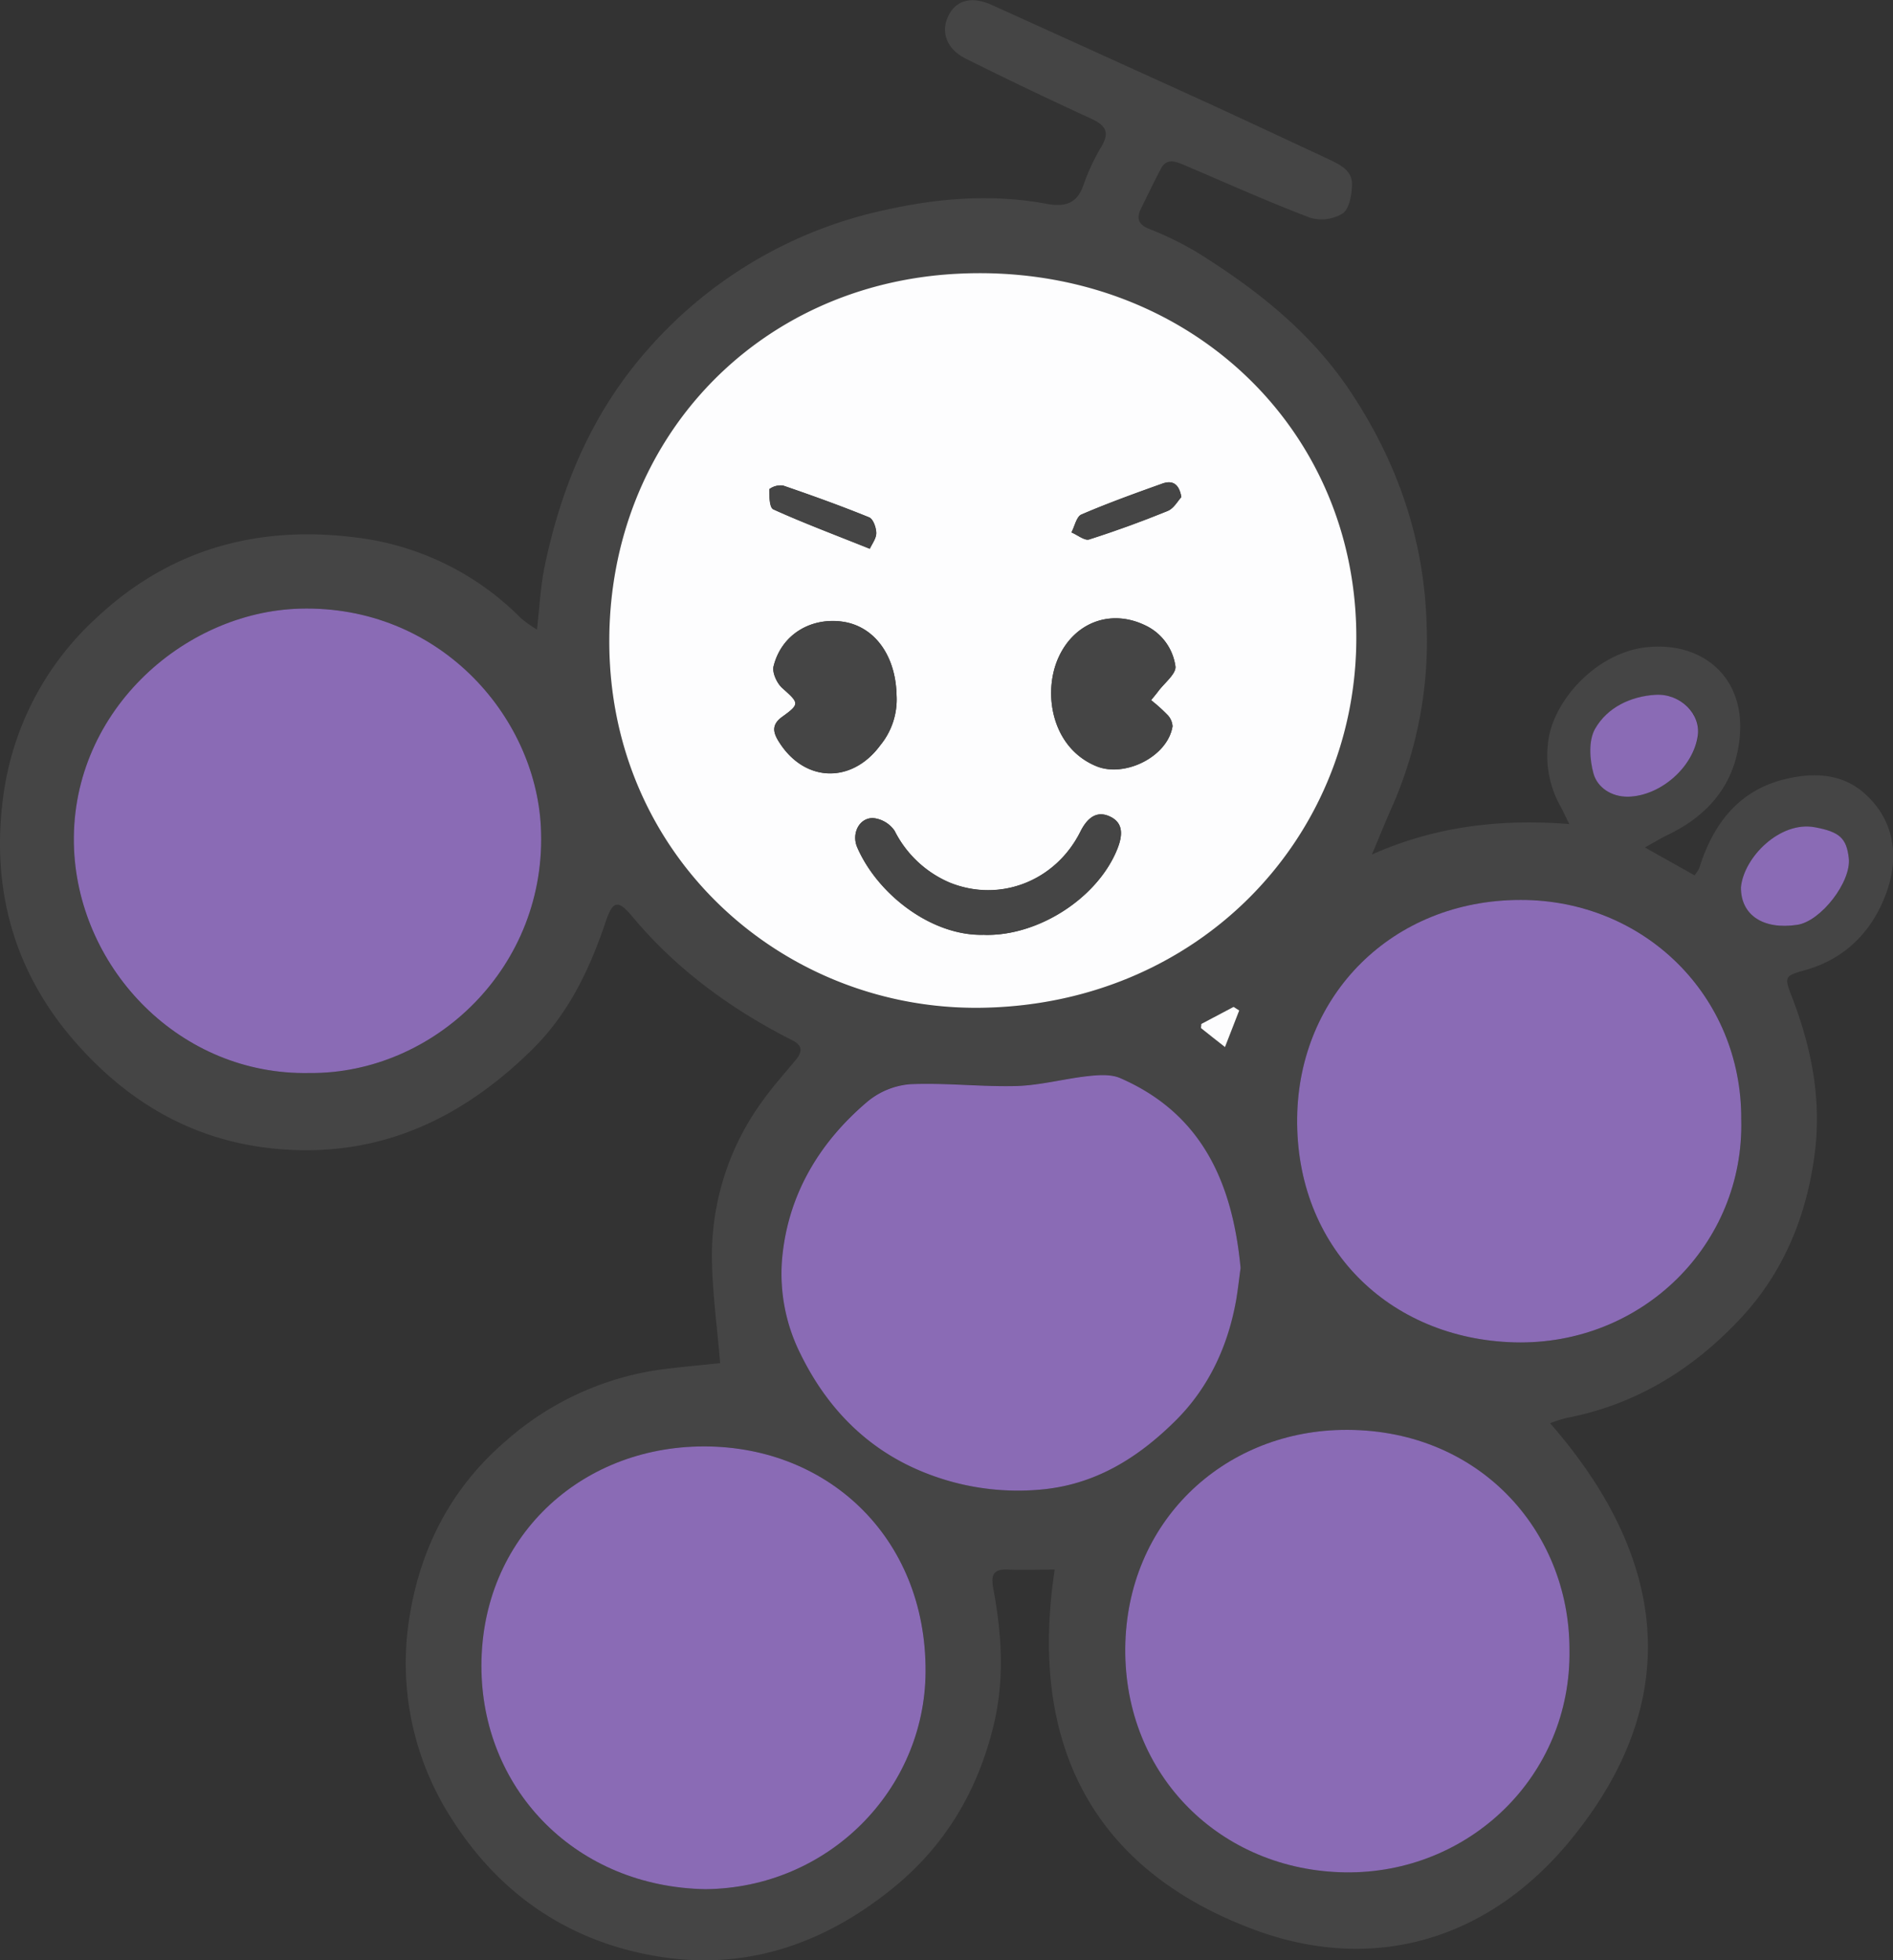 <svg xmlns="http://www.w3.org/2000/svg" viewBox="0 0 380.57 394.03"><rect x="0" y="0" width="380.57" height="394.03" fill="#333333" stroke="none"/><defs><style>.cls-1{fill:#454545;}.cls-2{fill:#fdfdfe;}.cls-3{fill:#8a6bb5;}</style></defs><g id="レイヤー_2" data-name="レイヤー 2"><g id="レイヤー_1-2" data-name="レイヤー 1"><path class="cls-1" d="M144.78,274c-3.58.37-7.18.7-10.76,1.13a59.4,59.4,0,0,0-32.35,14.53c-10.81,9.28-17,21.21-19.26,34.85A57.61,57.61,0,0,0,91,365.88c9.53,14.85,23.13,24.17,40.5,27.24,17.92,3.18,33.8-2.15,47.79-13.42,10.7-8.6,17.32-19.77,20.5-33.05,2.17-9.06,1.62-18.14-.07-27.16-.54-2.88-.14-4.16,3-4,2.95.12,5.92,0,9.32,0-5.26,34.53,7.2,60.09,40,72.34,24.27,9.06,47.26,1.92,63.46-17.68,23.16-28,20-56.77-3.87-84.08A27.82,27.82,0,0,1,315,285c14-2.71,25.46-9.84,35-20.07,8.38-9,13-20,14.72-32.22,1.62-11.26-.44-21.87-4.46-32.3-1.59-4.13-1.52-4.24,2.68-5.42,8.39-2.36,13.77-8.24,16.44-15.95,2.39-6.9,1.5-14.1-4.42-19.46-4.57-4.14-10.34-4.35-15.95-3-8.84,2.07-14,8.21-16.93,16.51-.18.52-.32,1.05-.53,1.56a11.25,11.25,0,0,1-.86,1.3l-10-5.61c2-1.09,3.31-1.92,4.72-2.59,8.67-4.16,13.88-11,14.41-20.54.65-11.48-7.92-18.3-18.81-17.11-10.34,1.12-19.3,11.25-19.85,19.82a20.78,20.78,0,0,0,2.47,12c.57,1,1,2,1.87,3.72-14.1-1.1-27.07.51-39.69,6.12,1.42-3.37,2.78-6.75,4.27-10.09a82.47,82.47,0,0,0,6.73-36c-.45-17-5.75-32.52-15.19-46.77-8-12.1-19-20.74-31.09-28.26A65.21,65.21,0,0,0,231,46c-2.17-.89-2.58-2.12-1.61-4.08,1.32-2.66,2.59-5.36,4-8,1.13-2.15,2.87-1.51,4.57-.79,8.43,3.58,16.78,7.35,25.34,10.6a8.14,8.14,0,0,0,6.66-.84c1.36-1,1.82-3.85,1.85-5.89,0-2.81-2.49-3.93-4.71-5-8-3.74-16-7.48-24-11.16Q221.24,10.88,199.4,1c-4-1.81-7.08-1-8.64,2-1.72,3.26-.54,6.82,3.36,8.77q12.44,6.21,25.07,12c2.85,1.31,4.06,2.58,2.27,5.65a41.86,41.86,0,0,0-3.64,7.76c-1.3,3.91-3.93,4.43-7.46,3.78-10.81-2-21.59-1.16-32.19,1.2A87.87,87.87,0,0,0,130,70.51c-11,12.55-17.17,27.29-20.51,43.37-.81,3.92-1,8-1.54,12.67a28.29,28.29,0,0,1-3.19-2.26,56.08,56.08,0,0,0-31.35-16c-20.16-3-38.52,1.44-53.88,15.78A59,59,0,0,0,.6,160.5c-2.37,18.32,2.25,35,14.61,49.05,11,12.5,24.51,20.18,41.43,21.46,20,1.52,36.26-6.23,50.22-19.92,7.39-7.24,11.67-16.18,14.89-25.77,1.43-4.24,2.46-4.59,5.34-1.13C136,194.88,147,202.87,159.3,209.11c2.11,1.07,2,2.31.71,3.91-2.18,2.63-4.48,5.18-6.48,7.95a52.75,52.75,0,0,0-10.4,32.43C143.25,260.06,144.17,266.71,144.78,274Zm52.34-71.39c-39.71.5-74.72-30.47-74.63-73.84.08-40.15,29.51-71.6,69.89-73.7,45.47-2.38,80.92,30.69,80.29,74.21C272.09,169.14,240.47,202,197.12,202.57ZM62.17,215.68c-26,.49-46.22-20.8-47.28-44.91C13.68,143.56,36.67,123,60.33,122.34c27.8-.74,47.21,21.38,48.4,43.75C110.22,194.29,87.31,215.92,62.17,215.68ZM350.06,225c.66,25-19.83,45.53-45.61,44.82-25.27-.7-44-19.16-43.67-45.16.31-24.61,19.1-43.76,44.93-43.77C330.56,180.83,350.19,200.14,350.06,225ZM315.53,331.59c.41,25.4-20.32,45.1-45.11,44.76S226,357,226.22,331.26c.27-25.36,19.6-43.33,43.38-43.84C296.91,286.83,315.5,307.4,315.53,331.59ZM141.82,379.73c-25.86-.46-44.45-19.57-45-43.7-.61-25.85,18.72-44.68,43.5-45.28,25.72-.63,45.95,18.09,45.78,45.31C185.94,359.79,166.49,379.51,141.82,379.73ZM249.41,254.88c-.27,1.91-.51,4.08-.88,6.24-1.62,9.35-5.51,17.77-12.19,24.41-7.51,7.46-16.19,13-27.36,13.9a50.4,50.4,0,0,1-24.17-3.88C174,291,166.21,282.84,161,272.29a36,36,0,0,1-3.79-19.16c1.14-12.82,7.35-23.4,17.11-31.69a15.37,15.37,0,0,1,8.58-3.55c7.19-.33,14.44.56,21.65.35,4.79-.13,9.53-1.44,14.32-2,2.08-.22,4.5-.38,6.33.42C241.69,223.92,247.8,237.8,249.41,254.88Zm77.9-94.74c-3.37,0-6.12-1.75-6.91-4.62s-1-6.67.32-9c2.46-4.31,7-6.54,12.16-6.83s9.14,3.88,8.47,8.27C340.39,154.26,333.78,160,327.31,160.14ZM350,178.31c.58-6.09,7.86-13.29,14.84-12,5,.92,6.38,2.24,6.84,6.19.55,4.76-5.59,12.71-10.36,13.43C354.49,186.93,350,183.91,350,178.31ZM248,202.39l1.09.72q-1.42,3.67-2.86,7.35c-1.59-1.25-3.19-2.49-4.76-3.76-.09-.08,0-.41,0-.88Z"/><path class="cls-2" d="M197.12,202.57c43.35-.56,75-33.43,75.55-73.33.63-43.52-34.82-76.59-80.29-74.21-40.38,2.1-69.81,33.55-69.89,73.7C122.4,172.1,157.41,203.07,197.12,202.57Zm-16.88-62.85A14.49,14.49,0,0,1,177,149.78c-5.75,7.83-15.3,7.55-20.44-.73-1.19-1.92-1.44-3.46.76-5,3.54-2.55,3.32-2.72-.07-5.76-1.07-1-2-3.07-1.73-4.33,1.55-6.31,7.31-9.87,13.81-9S180.08,131.76,180.24,139.72Zm51.17,1a33.62,33.62,0,0,1,3.21,2.87,3.6,3.6,0,0,1,1.11,2.39c-1,6.12-9.64,10.37-15.34,8-9-3.71-10.79-14.74-7.59-21.82s10.53-9.85,17.51-6.44a10.71,10.71,0,0,1,6,8.19c.21,1.49-2.23,3.37-3.48,5.06C232.44,139.52,232,140,231.41,140.75Zm-33.53,47.16c-10.52.34-21.44-8.11-25.54-17.56-1.18-2.72.34-5.92,3.15-5.89a5.94,5.94,0,0,1,4.36,2.56,22.12,22.12,0,0,0,11.07,10.4c10.19,4.12,21.35-.38,26.27-10.22q2.35-4.71,5.9-3.08c2.39,1.09,2.88,3.17,1.55,6.51C220.71,180.48,208.74,188.21,197.88,187.91Zm-23-77.59c-7.48-3-13.52-5.26-19.39-7.92-.78-.35-.82-2.66-.82-4.06a3.82,3.82,0,0,1,2.77-.72c5.82,2,11.61,4.08,17.3,6.39.8.33,1.41,2,1.43,3.13S175.32,109.28,174.86,110.32Zm62.64-10.4c-.72.77-1.53,2.28-2.74,2.78-5.19,2.12-10.46,4-15.8,5.74-.94.3-2.36-.9-3.57-1.41.66-1.23,1-3.16,2-3.59,5.35-2.3,10.84-4.29,16.34-6.24C235.49,96.58,237,97,237.5,99.92Z"/><path class="cls-3" d="M62.17,215.68c25.14.24,48.05-21.39,46.56-49.59-1.19-22.37-20.6-44.49-48.4-43.75-23.66.64-46.65,21.22-45.44,48.43C16,194.88,36.21,216.17,62.17,215.68Z"/><path class="cls-3" d="M350.06,225c.13-24.82-19.5-44.13-44.35-44.11-25.83,0-44.62,19.16-44.93,43.77-.33,26,18.4,44.46,43.67,45.16C330.23,270.49,350.72,250,350.06,225Z"/><path class="cls-3" d="M315.53,331.59c0-24.19-18.62-44.76-45.93-44.17-23.78.51-43.11,18.48-43.38,43.84C226,357,245.55,376,270.42,376.35S315.94,357,315.53,331.59Z"/><path class="cls-3" d="M141.82,379.73c24.67-.22,44.12-19.94,44.26-43.67.17-27.22-20.06-45.94-45.78-45.31-24.78.6-44.11,19.43-43.5,45.28C97.37,360.16,116,379.27,141.82,379.73Z"/><path class="cls-3" d="M249.41,254.88c-1.61-17.08-7.72-31-24.2-38.18-1.83-.8-4.25-.64-6.33-.42-4.79.52-9.53,1.83-14.32,2-7.21.21-14.46-.68-21.65-.35a15.37,15.37,0,0,0-8.58,3.55c-9.76,8.29-16,18.87-17.11,31.69A36,36,0,0,0,161,272.29c5.2,10.55,13,18.66,23.8,23.26A50.4,50.4,0,0,0,209,299.43c11.17-.92,19.85-6.44,27.36-13.9,6.68-6.64,10.57-15.06,12.19-24.41C248.9,259,249.14,256.79,249.41,254.88Z"/><path class="cls-3" d="M327.31,160.14c6.47-.13,13.08-5.88,14-12.21.67-4.39-3.47-8.56-8.47-8.27s-9.7,2.52-12.16,6.83c-1.35,2.36-1.1,6.2-.32,9S323.94,160.18,327.31,160.14Z"/><path class="cls-3" d="M350,178.31c-.06,5.6,4.45,8.62,11.32,7.59,4.77-.72,10.91-8.67,10.36-13.43-.46-3.95-1.81-5.27-6.84-6.19C357.9,165,350.62,172.22,350,178.31Z"/><path class="cls-2" d="M248,202.39l-6.49,3.43c0,.47-.13.8,0,.88,1.57,1.27,3.17,2.51,4.76,3.76q1.44-3.68,2.86-7.35Z"/><path class="cls-1" d="M180.25,139.72c-.17-8-4.56-13.9-10.93-14.78s-12.26,2.67-13.81,9c-.31,1.26.66,3.37,1.73,4.33,3.39,3,3.61,3.21.07,5.76-2.2,1.58-1.95,3.12-.76,5,5.14,8.28,14.69,8.56,20.44.73A14.54,14.54,0,0,0,180.25,139.72Z"/><path class="cls-1" d="M231.41,140.75c.6-.74,1-1.23,1.41-1.75,1.25-1.69,3.69-3.57,3.48-5.06a10.71,10.71,0,0,0-6-8.19c-7-3.41-14.31-.63-17.51,6.44s-1.38,18.11,7.59,21.82c5.7,2.37,14.38-1.88,15.34-8a3.6,3.6,0,0,0-1.11-2.39A33.62,33.62,0,0,0,231.41,140.75Z"/><path class="cls-1" d="M197.88,187.91c10.86.3,22.83-7.43,26.76-17.28,1.33-3.34.84-5.42-1.55-6.51s-4.33-.06-5.9,3.08c-4.92,9.84-16.08,14.34-26.27,10.22A22.12,22.12,0,0,1,179.85,167a5.94,5.94,0,0,0-4.36-2.56c-2.81,0-4.33,3.17-3.15,5.89C176.44,179.8,187.36,188.25,197.88,187.91Z"/><path class="cls-1" d="M174.86,110.32c.46-1,1.31-2.12,1.29-3.18s-.63-2.8-1.43-3.13c-5.69-2.31-11.48-4.41-17.3-6.39a3.82,3.82,0,0,0-2.77.72c0,1.4,0,3.71.82,4.06C161.34,105.06,167.38,107.33,174.86,110.32Z"/><path class="cls-1" d="M237.5,99.92c-.47-2.91-2-3.34-3.75-2.72-5.5,2-11,3.94-16.34,6.24-1,.43-1.36,2.36-2,3.59,1.21.51,2.63,1.71,3.57,1.41,5.34-1.69,10.61-3.62,15.8-5.74C236,102.2,236.78,100.69,237.5,99.92Z"/></g></g></svg>